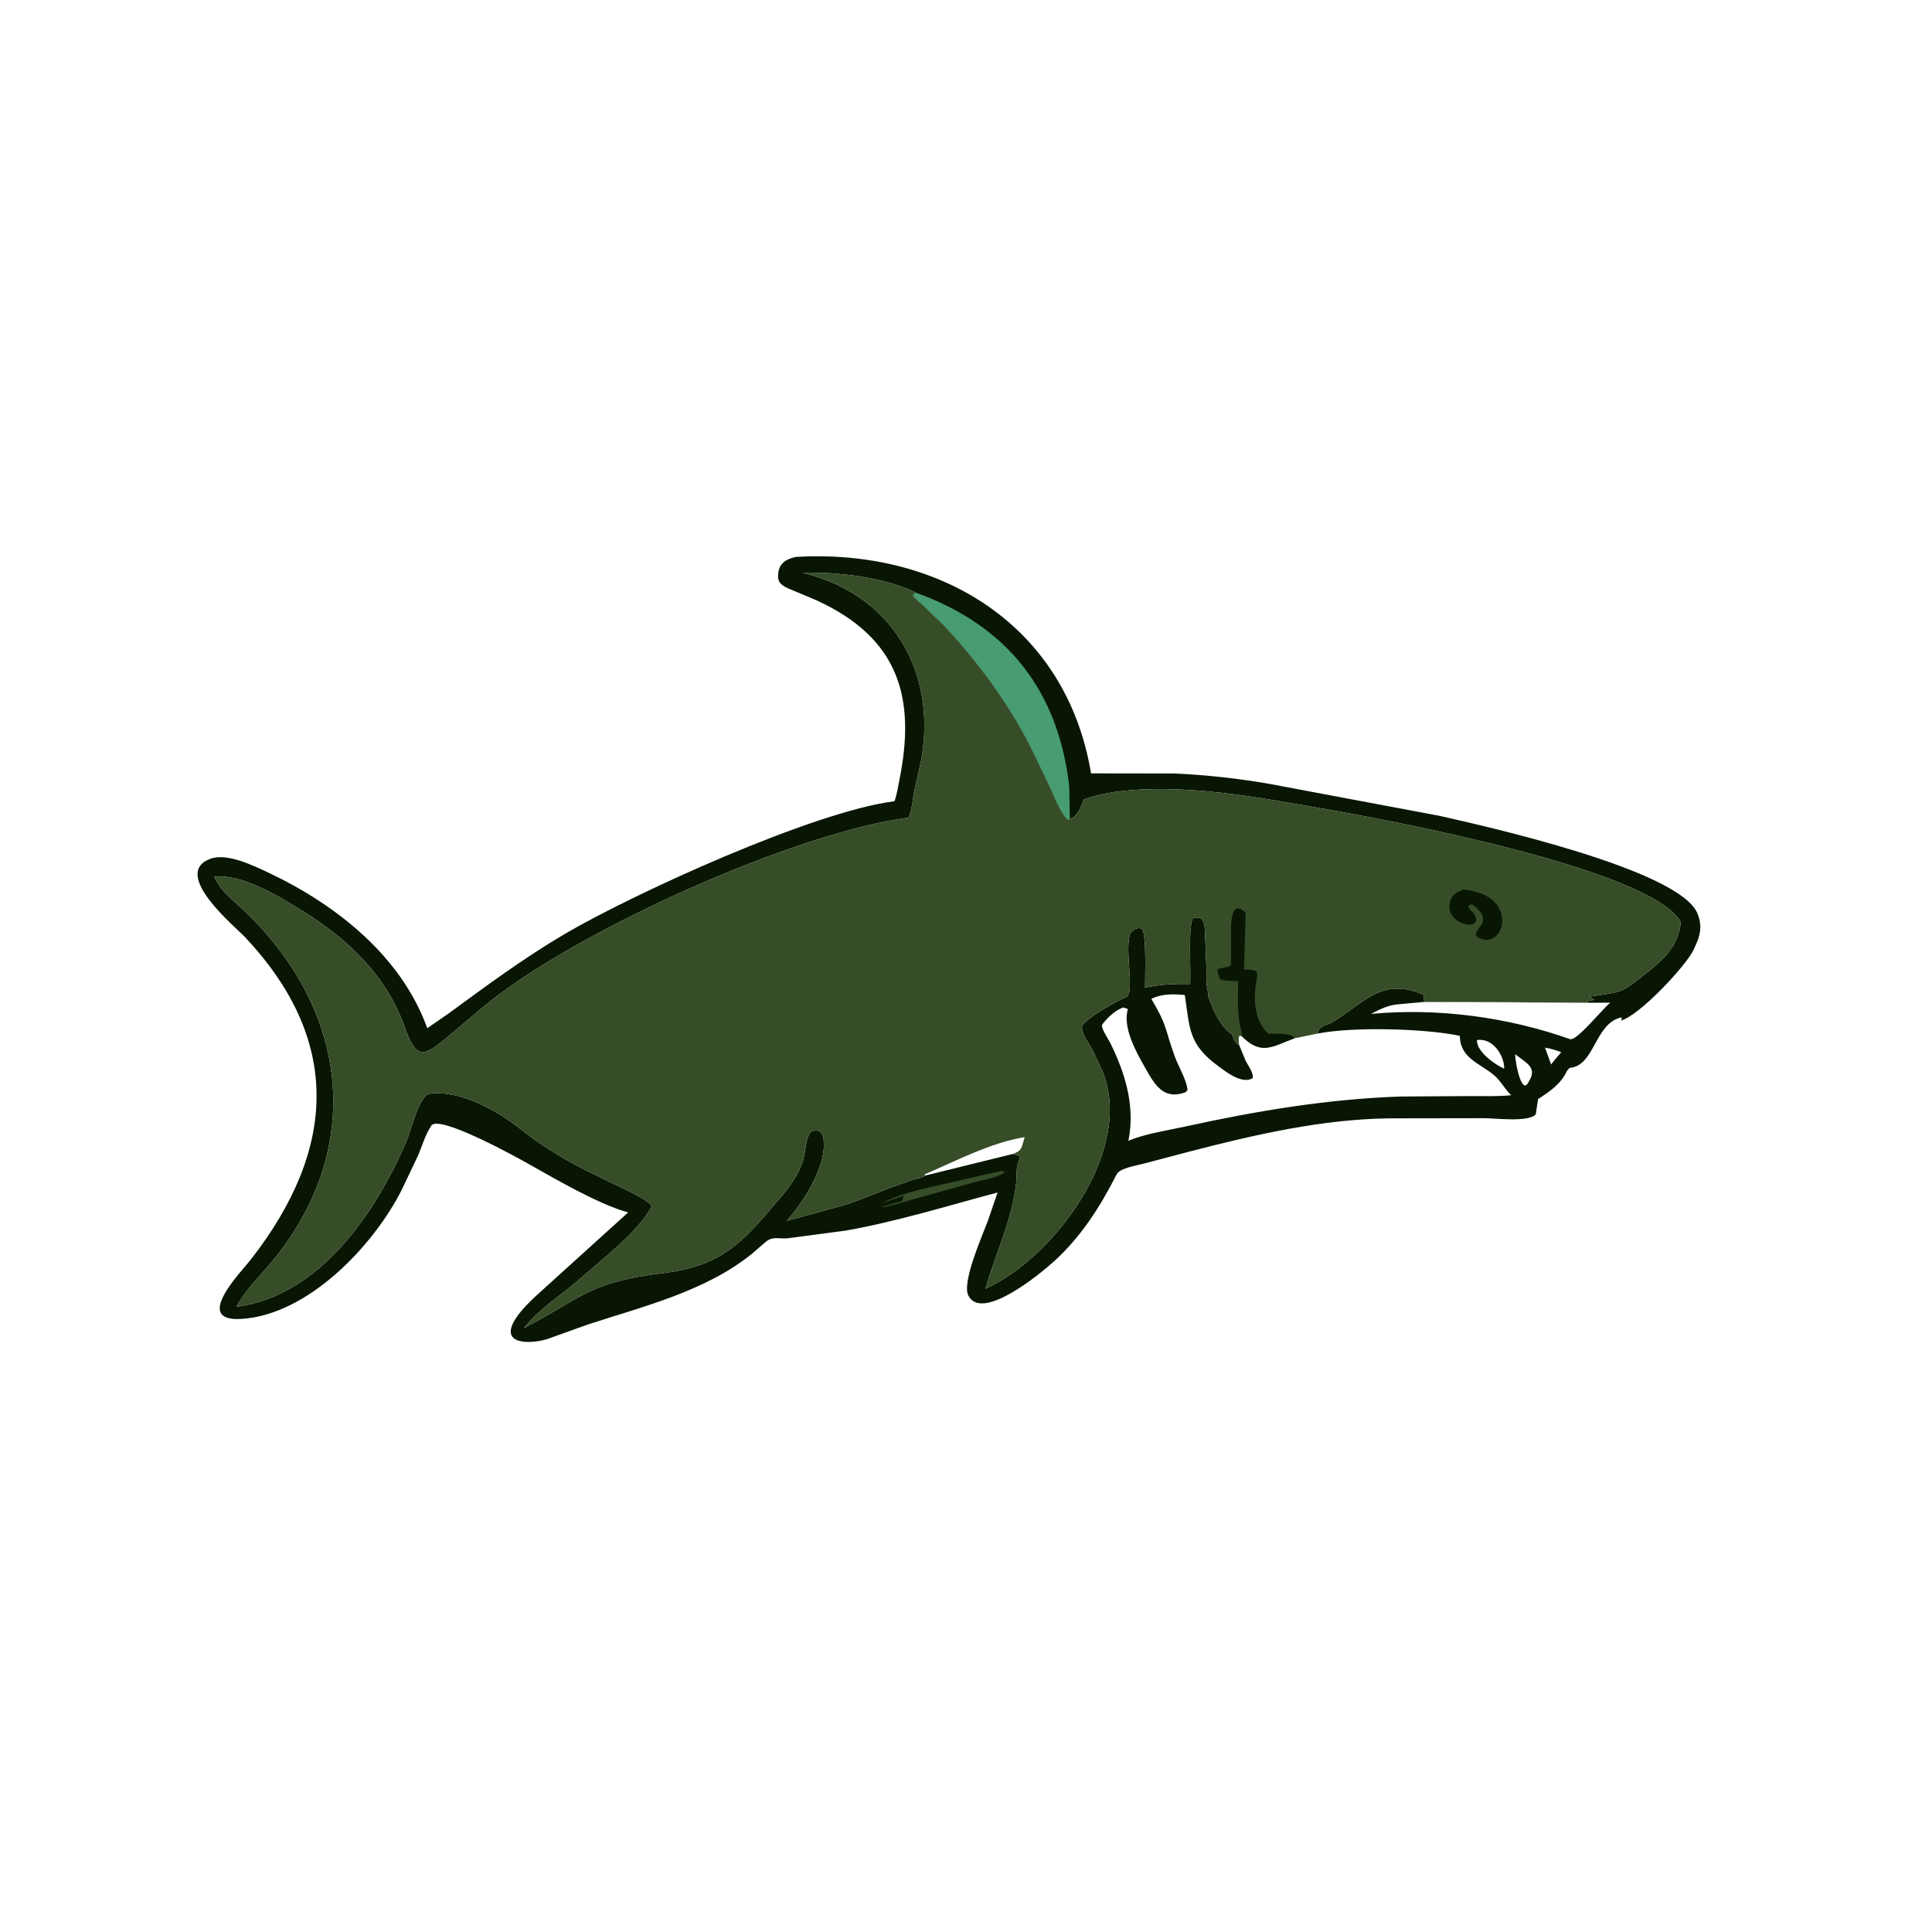<svg version="1.1" xmlns="http://www.w3.org/2000/svg" style="display: block;" viewBox="0 0 2048 2048" width="640" height="640">
<path transform="translate(0,0)" fill="rgb(9,22,4)" d="M 843.751 590.35 C 996.702 581.399 1130.44 662.723 1156.54 819.808 L 1245.2 819.925 C 1278.72 821.454 1313.44 825.256 1346.5 831.094 L 1526 864.828 C 1573.69 875.627 1779.04 921.36 1799.22 967.926 C 1803.74 978.369 1803.31 988.376 1798.85 998.788 L 1794.94 1007.5 C 1785.69 1025.42 1738.42 1075.9 1718.5 1081.82 C 1719.12 1079.46 1718.99 1080.59 1719 1078.45 L 1717.68 1078.73 C 1690.4 1085.68 1690.31 1130.02 1663.91 1131.99 L 1661.11 1135 C 1655.04 1148.73 1642.63 1157.24 1630.41 1165.02 L 1627.96 1181.34 C 1619.86 1189.87 1585.3 1185.32 1573.46 1185.33 L 1473.42 1185.5 C 1402.2 1186.17 1329.38 1202.94 1260.88 1220.7 L 1215.53 1232.68 C 1206.31 1235.27 1187.21 1237.89 1183.65 1244.91 C 1166.17 1279.34 1145.85 1311.26 1116.98 1337.38 C 1102.83 1350.18 1040.78 1401.45 1026.52 1373.39 C 1019.31 1359.22 1041.25 1310.07 1046.99 1294.64 L 1057.45 1264.11 C 1004.29 1278.22 951.111 1294.8 896.918 1304.43 L 834.908 1312.66 C 824.32 1313.54 819.159 1309.84 810.73 1317.26 L 796.944 1329.16 C 748.123 1368.72 681.595 1384.96 623.12 1404.03 L 579.747 1419.61 C 561.84 1424.87 528.668 1425.77 546.5 1397.97 C 555.647 1383.71 571.372 1371.08 583.807 1359.52 L 665.903 1285.19 C 634.924 1276.91 587.242 1249 559.41 1233.3 C 547.402 1226.53 465.25 1181.12 457.186 1193.23 C 450.909 1202.66 447.659 1214.33 443.238 1224.73 L 425.792 1261.39 C 395.974 1320.42 326.615 1393.96 255.564 1398.12 C 203.799 1401.14 255.56 1348.42 265.971 1335.05 C 358.198 1216.62 361.439 1101.57 259.648 993.289 C 249.816 982.831 180.35 925.829 223.255 910.278 C 240.779 903.926 268.616 917.534 284.561 925.051 C 355.989 958.724 425.377 1013.4 452.925 1089.93 L 474.5 1075.08 C 515.432 1045.12 555.611 1015.27 599.471 989.586 C 671.148 947.611 861.78 860.255 948.109 849.331 C 950.78 842.558 951.87 834.303 953.334 827.107 C 971.009 740.185 953.403 676.404 865.201 636.207 L 840.721 625.918 C 834.467 623.271 825.173 620.298 824.863 612.143 L 824.847 611 C 824.588 598.449 831.897 592.82 843.751 590.35 z M 980.325 1246.25 L 1073.91 1223.19 L 1075.82 1223.9 C 1079.63 1225.19 1082.44 1225.19 1080.31 1229.76 C 1076.64 1237.6 1078.09 1244.96 1077.25 1253.36 C 1073.41 1291.71 1055.12 1329.36 1044.56 1366.22 C 1118.03 1332.94 1202.65 1218.78 1168.68 1135.56 L 1158.62 1113.89 C 1154.69 1106.43 1146.44 1096.53 1146.94 1088 C 1151.45 1078.61 1184.28 1060.98 1193.72 1057.02 C 1203.66 1052.85 1191.19 1004.56 1198.45 989.167 C 1200.11 985.665 1207.24 981.845 1210.58 985 C 1215.54 989.694 1213.76 1037.43 1213.8 1046.71 L 1214.48 1046.83 C 1230.75 1043.35 1245.06 1042.78 1261.62 1043.09 C 1262.46 1029.43 1259.35 982.459 1264.46 973.5 C 1276.8 969.279 1277.18 980.951 1277.37 989.682 L 1278.94 1027.99 C 1278.97 1034.32 1278.23 1042.07 1279.94 1048.13 C 1280.08 1049.5 1281.13 1055.23 1280.73 1056.23 L 1287.16 1072.34 C 1290.82 1079.29 1298.41 1093.06 1305.86 1096.04 C 1307.13 1099.81 1308.53 1104.47 1312.08 1106.67 L 1313.39 1107.31 C 1313.26 1104.16 1312.54 1100.52 1314 1097.74 L 1317.03 1099.02 C 1337.53 1119.46 1350.13 1108.54 1372.24 1100.67 L 1396.77 1095.61 C 1398.16 1086.5 1406.03 1087.59 1413.21 1083.14 C 1446.97 1062.23 1465.25 1035.4 1509.18 1054.57 L 1509.78 1061.65 L 1683.01 1062.94 C 1682.48 1059.53 1687.23 1061.09 1690.32 1059.68 L 1684.2 1056.59 C 1720.84 1050.93 1717.32 1053.8 1747.86 1029.44 C 1766.35 1014.68 1779.13 1001.13 1781.78 977.408 C 1750.29 920.805 1467.66 868.552 1407.5 858.108 C 1336.13 845.717 1251.86 829.049 1179.11 839.914 C 1168.67 841.735 1158.97 843.821 1148.97 847.369 C 1146.21 854.388 1143.41 863.905 1136.07 867.243 L 1134.11 868.039 C 1129.42 874.79 1114.78 838.49 1112.38 833.328 L 1091.42 789.961 C 1067.9 744.185 1036.25 701.339 1001.1 663.765 L 978.382 641.685 C 975.182 638.767 968.714 634.179 967.4 630.221 L 970.934 628.291 C 938.014 611.858 886.965 606.039 851.04 607.248 L 852.182 607.519 C 944.96 630.343 993.151 711.254 976.647 804.995 L 969.338 838.064 C 967.44 846.94 966.806 858.717 963.126 866.762 C 842.03 882.324 604.807 989.121 510.5 1068.87 L 477.613 1096.56 C 449.547 1120.22 441.848 1125.27 428.877 1088.47 C 409.884 1034.59 369.517 996.052 321.764 966.307 C 297.011 950.889 257.401 926.117 227.067 929.394 C 233.291 942.81 242.314 950.307 252.986 960.001 C 368.876 1065.28 389.936 1216.11 286.709 1339.23 C 274.004 1354.38 259.971 1367.72 250.513 1385.31 C 339.14 1373.6 398.233 1285.68 430.93 1209.67 C 435.108 1199.96 444.377 1160.86 455.393 1159.45 C 489.132 1155.12 528.606 1178.33 553.5 1198.16 C 574.178 1214.64 596.138 1227.74 619.602 1239.91 L 666.6 1262.75 C 675.327 1267.23 684.155 1271.34 691.151 1278.39 C 678.922 1299.74 661.938 1314.66 643.761 1330.76 L 604.602 1364.29 C 587.824 1377.29 568.446 1391.21 555.252 1407.89 C 615.577 1376.69 623.422 1359.13 702.29 1349.64 C 757.49 1342.99 781.897 1323.28 815.348 1283.46 C 829.513 1266.6 844.43 1251.74 851.281 1230.16 C 854.036 1221.49 853.721 1206.57 859.5 1199.84 C 876.693 1192.11 873.902 1217.83 871.807 1226.79 C 866.777 1248.3 854.794 1267.64 841.5 1285.05 L 833.965 1294.17 L 893.982 1277.77 C 912.798 1271.98 931.009 1263.6 949.566 1256.94 L 969 1250.17 C 971.635 1249.36 978.799 1248.46 980.325 1246.25 z M 1396.77 1095.61 L 1372.24 1100.67 C 1350.13 1108.54 1337.53 1119.46 1317.03 1099.02 L 1314 1097.74 C 1312.54 1100.52 1313.26 1104.16 1313.39 1107.31 L 1320.43 1124.48 C 1322.82 1129.25 1329.25 1137.56 1327.87 1142.94 C 1316.56 1149.48 1300.51 1136.84 1291.64 1130.34 C 1259.44 1106.75 1261.37 1090.17 1255.93 1054.73 C 1243.91 1053.64 1231.43 1053.3 1220.45 1058.84 C 1237.84 1088.06 1234.2 1089.09 1245.26 1119.75 C 1249.25 1130.81 1257.59 1144.03 1258.87 1155.5 L 1256.5 1157.95 C 1233.04 1166.4 1223.74 1149.42 1213.39 1131.04 C 1204.08 1114.5 1189.9 1089.22 1195.58 1069.61 L 1191 1067.99 C 1183.03 1069.98 1173.36 1079.33 1168.51 1085.87 C 1166.23 1088.93 1175.25 1102.16 1176.89 1105.46 C 1192.64 1137.36 1203.24 1171.76 1196.44 1207.71 L 1196.14 1209.24 C 1215 1201.54 1236.13 1198.63 1256 1194.26 C 1331.48 1177.69 1408.17 1164.81 1485.58 1162.35 L 1560 1161.88 C 1573.96 1161.87 1588.07 1162.37 1601.98 1161 C 1595.36 1154.85 1591.41 1146.55 1584.44 1140.35 C 1570.34 1127.78 1548.77 1122.65 1547.56 1099.82 L 1547.47 1098.02 C 1511.87 1090.42 1434.89 1088.08 1396.77 1095.61 z M 1509.78 1062.05 L 1480.64 1064.75 C 1470.59 1065.84 1462.12 1070.28 1453.28 1074.8 L 1455.09 1074.63 C 1524.87 1068.38 1598.24 1078.14 1664.27 1101.52 C 1671.39 1104.04 1699.23 1068.67 1707.05 1062.89 L 1683.01 1062.96 L 1509.78 1062.05 z M 1565.67 1102.5 C 1565.05 1114.91 1584.89 1128.59 1594.5 1132.88 C 1594.88 1120.31 1583.51 1099.89 1565.67 1102.5 z M 1606.2 1117.5 C 1605.99 1126.86 1613.35 1162.47 1620.53 1146.52 C 1630.09 1131.57 1617.91 1126.87 1606.2 1117.5 z M 1637.76 1110.53 L 1644.24 1128.4 L 1648.12 1123.4 L 1655.03 1115.37 C 1649.23 1113.22 1643.89 1111.5 1637.76 1110.53 z"/>
<path transform="translate(0,0)" fill="rgb(54,77,39)" d="M 1061.65 1241.11 L 1065.31 1242.24 C 1057.59 1248.9 1039.83 1251.08 1030 1253.99 L 952 1275.84 C 946.734 1277.07 939.228 1279.99 934 1279.5 C 940.845 1277.73 947.156 1275.24 954.234 1273.83 L 956 1273.5 L 958.279 1267.48 L 933.995 1275.89 C 947.038 1268.89 960.45 1265.03 974.636 1261.06 L 1061.65 1241.11 z"/>
<path transform="translate(0,0)" fill="rgb(71,156,114)" d="M 1134.07 868.039 C 1129.42 874.79 1114.78 838.49 1112.38 833.328 L 1091.42 789.961 C 1067.9 744.185 1036.25 701.339 1001.1 663.765 L 978.382 641.685 C 975.182 638.767 968.714 634.179 967.4 630.221 L 970.934 628.291 C 1068.69 663.406 1121.93 733.071 1133.45 833.519 L 1134.07 868.039 z"/>
<path transform="translate(0,0)" fill="rgb(54,77,39)" d="M 980.325 1246.25 C 978.799 1248.46 971.635 1249.36 969 1250.17 L 949.566 1256.94 C 931.009 1263.6 912.798 1271.98 893.982 1277.77 L 833.965 1294.17 L 841.5 1285.05 C 854.794 1267.64 866.777 1248.3 871.807 1226.79 C 873.902 1217.83 876.693 1192.11 859.5 1199.84 C 853.721 1206.57 854.036 1221.49 851.281 1230.16 C 844.43 1251.74 829.513 1266.6 815.348 1283.46 C 781.897 1323.28 757.49 1342.99 702.29 1349.64 C 623.422 1359.13 615.577 1376.69 555.252 1407.89 C 568.446 1391.21 587.824 1377.29 604.602 1364.29 L 643.761 1330.76 C 661.938 1314.66 678.922 1299.74 691.151 1278.39 C 684.155 1271.34 675.327 1267.23 666.6 1262.75 L 619.602 1239.91 C 596.138 1227.74 574.178 1214.64 553.5 1198.16 C 528.606 1178.33 489.132 1155.12 455.393 1159.45 C 444.377 1160.86 435.108 1199.96 430.93 1209.67 C 398.233 1285.68 339.14 1373.6 250.513 1385.31 C 259.971 1367.72 274.004 1354.38 286.709 1339.23 C 389.936 1216.11 368.876 1065.28 252.986 960.001 C 242.314 950.307 233.291 942.81 227.067 929.394 C 257.401 926.117 297.011 950.889 321.764 966.307 C 369.517 996.052 409.884 1034.59 428.877 1088.47 C 441.848 1125.27 449.547 1120.22 477.613 1096.56 L 510.5 1068.87 C 604.807 989.121 842.03 882.324 963.126 866.762 C 966.806 858.717 967.44 846.94 969.338 838.064 L 976.647 804.995 C 993.151 711.254 944.96 630.343 852.182 607.519 L 851.04 607.248 C 886.965 606.039 938.014 611.858 970.934 628.291 L 967.4 630.221 C 968.714 634.179 975.182 638.767 978.382 641.685 L 1001.1 663.765 C 1036.25 701.339 1067.9 744.185 1091.42 789.961 L 1112.38 833.328 C 1114.78 838.49 1129.42 874.79 1134.11 868.039 L 1136.07 867.243 C 1143.41 863.905 1146.21 854.388 1148.97 847.369 C 1158.97 843.821 1168.67 841.735 1179.11 839.914 C 1251.86 829.049 1336.13 845.717 1407.5 858.108 C 1467.66 868.552 1750.29 920.805 1781.78 977.408 C 1779.13 1001.13 1766.35 1014.68 1747.86 1029.44 C 1717.32 1053.8 1720.84 1050.93 1684.2 1056.59 L 1690.32 1059.68 C 1687.23 1061.09 1682.48 1059.53 1683.01 1062.94 L 1509.78 1061.65 L 1509.18 1054.57 C 1465.25 1035.4 1446.97 1062.23 1413.21 1083.14 C 1406.03 1087.59 1398.16 1086.5 1396.77 1095.61 L 1372.24 1100.67 C 1350.13 1108.54 1337.53 1119.46 1317.03 1099.02 L 1314 1097.74 C 1312.54 1100.52 1313.26 1104.16 1313.39 1107.31 L 1312.08 1106.67 C 1308.53 1104.47 1307.13 1099.81 1305.86 1096.04 C 1298.41 1093.06 1290.82 1079.29 1287.16 1072.34 L 1280.73 1056.23 C 1281.13 1055.23 1280.08 1049.5 1279.94 1048.13 C 1278.23 1042.07 1278.97 1034.32 1278.94 1027.99 L 1277.37 989.682 C 1277.18 980.951 1276.8 969.279 1264.46 973.5 C 1259.35 982.459 1262.46 1029.43 1261.62 1043.09 C 1245.06 1042.78 1230.75 1043.35 1214.48 1046.83 L 1213.8 1046.71 C 1213.76 1037.43 1215.54 989.694 1210.58 985 C 1207.24 981.845 1200.11 985.665 1198.45 989.167 C 1191.19 1004.56 1203.66 1052.85 1193.72 1057.02 C 1184.28 1060.98 1151.45 1078.61 1146.94 1088 C 1146.44 1096.53 1154.69 1106.43 1158.62 1113.89 L 1168.68 1135.56 C 1202.65 1218.78 1118.03 1332.94 1044.56 1366.22 C 1055.12 1329.36 1073.41 1291.71 1077.25 1253.36 C 1078.09 1244.96 1076.64 1237.6 1080.31 1229.76 C 1082.44 1225.19 1079.63 1225.19 1075.82 1223.9 L 1073.91 1223.19 L 980.325 1246.25 z M 980.325 1246.25 L 1073.91 1223.19 C 1078.75 1221.01 1081.42 1220.25 1083.4 1214.95 L 1086.22 1205.36 C 1049.35 1211.56 1014.59 1230.17 980.487 1244.72 L 980.325 1246.25 z"/>
<path transform="translate(0,0)" fill="rgb(9,22,4)" d="M 1551.42 942.915 C 1615.74 949.468 1591.75 1013.75 1564.5 991.826 C 1563.82 987.71 1568.59 982.94 1570.95 979.464 C 1574.54 972.106 1569.33 965.851 1563.84 961.274 L 1563 960.59 C 1561.54 959.384 1560.88 958.936 1559 958.631 L 1556.51 960.5 C 1556.97 964.369 1561.22 966.127 1563.08 969.525 C 1573.86 989.329 1527.52 979.8 1537.91 953.5 C 1540.43 947.126 1545.64 945.479 1551.42 942.915 z"/>
<path transform="translate(0,0)" fill="rgb(9,22,4)" d="M 1290.48 1027.79 C 1295 1025.17 1301.08 1026.04 1304.88 1023.37 L 1304.95 986.291 C 1304.98 979.155 1304.94 952.247 1320.39 967.5 L 1318.73 1027.64 C 1336.78 1028.26 1332.93 1029.74 1330.97 1045.5 C 1328.81 1062.95 1330.76 1083.58 1344.5 1095.79 C 1352.23 1096 1364.03 1094.96 1370.82 1098.64 L 1372.24 1100.54 C 1350.13 1108.54 1337.53 1119.46 1317.03 1099.02 L 1315.33 1090 C 1310.99 1074.45 1312.59 1056.29 1312.47 1040.16 C 1306.9 1039.81 1300.67 1039.91 1295.26 1038.53 L 1293.36 1038.02 C 1291.71 1034.46 1290.9 1031.67 1290.48 1027.79 z"/>
</svg>